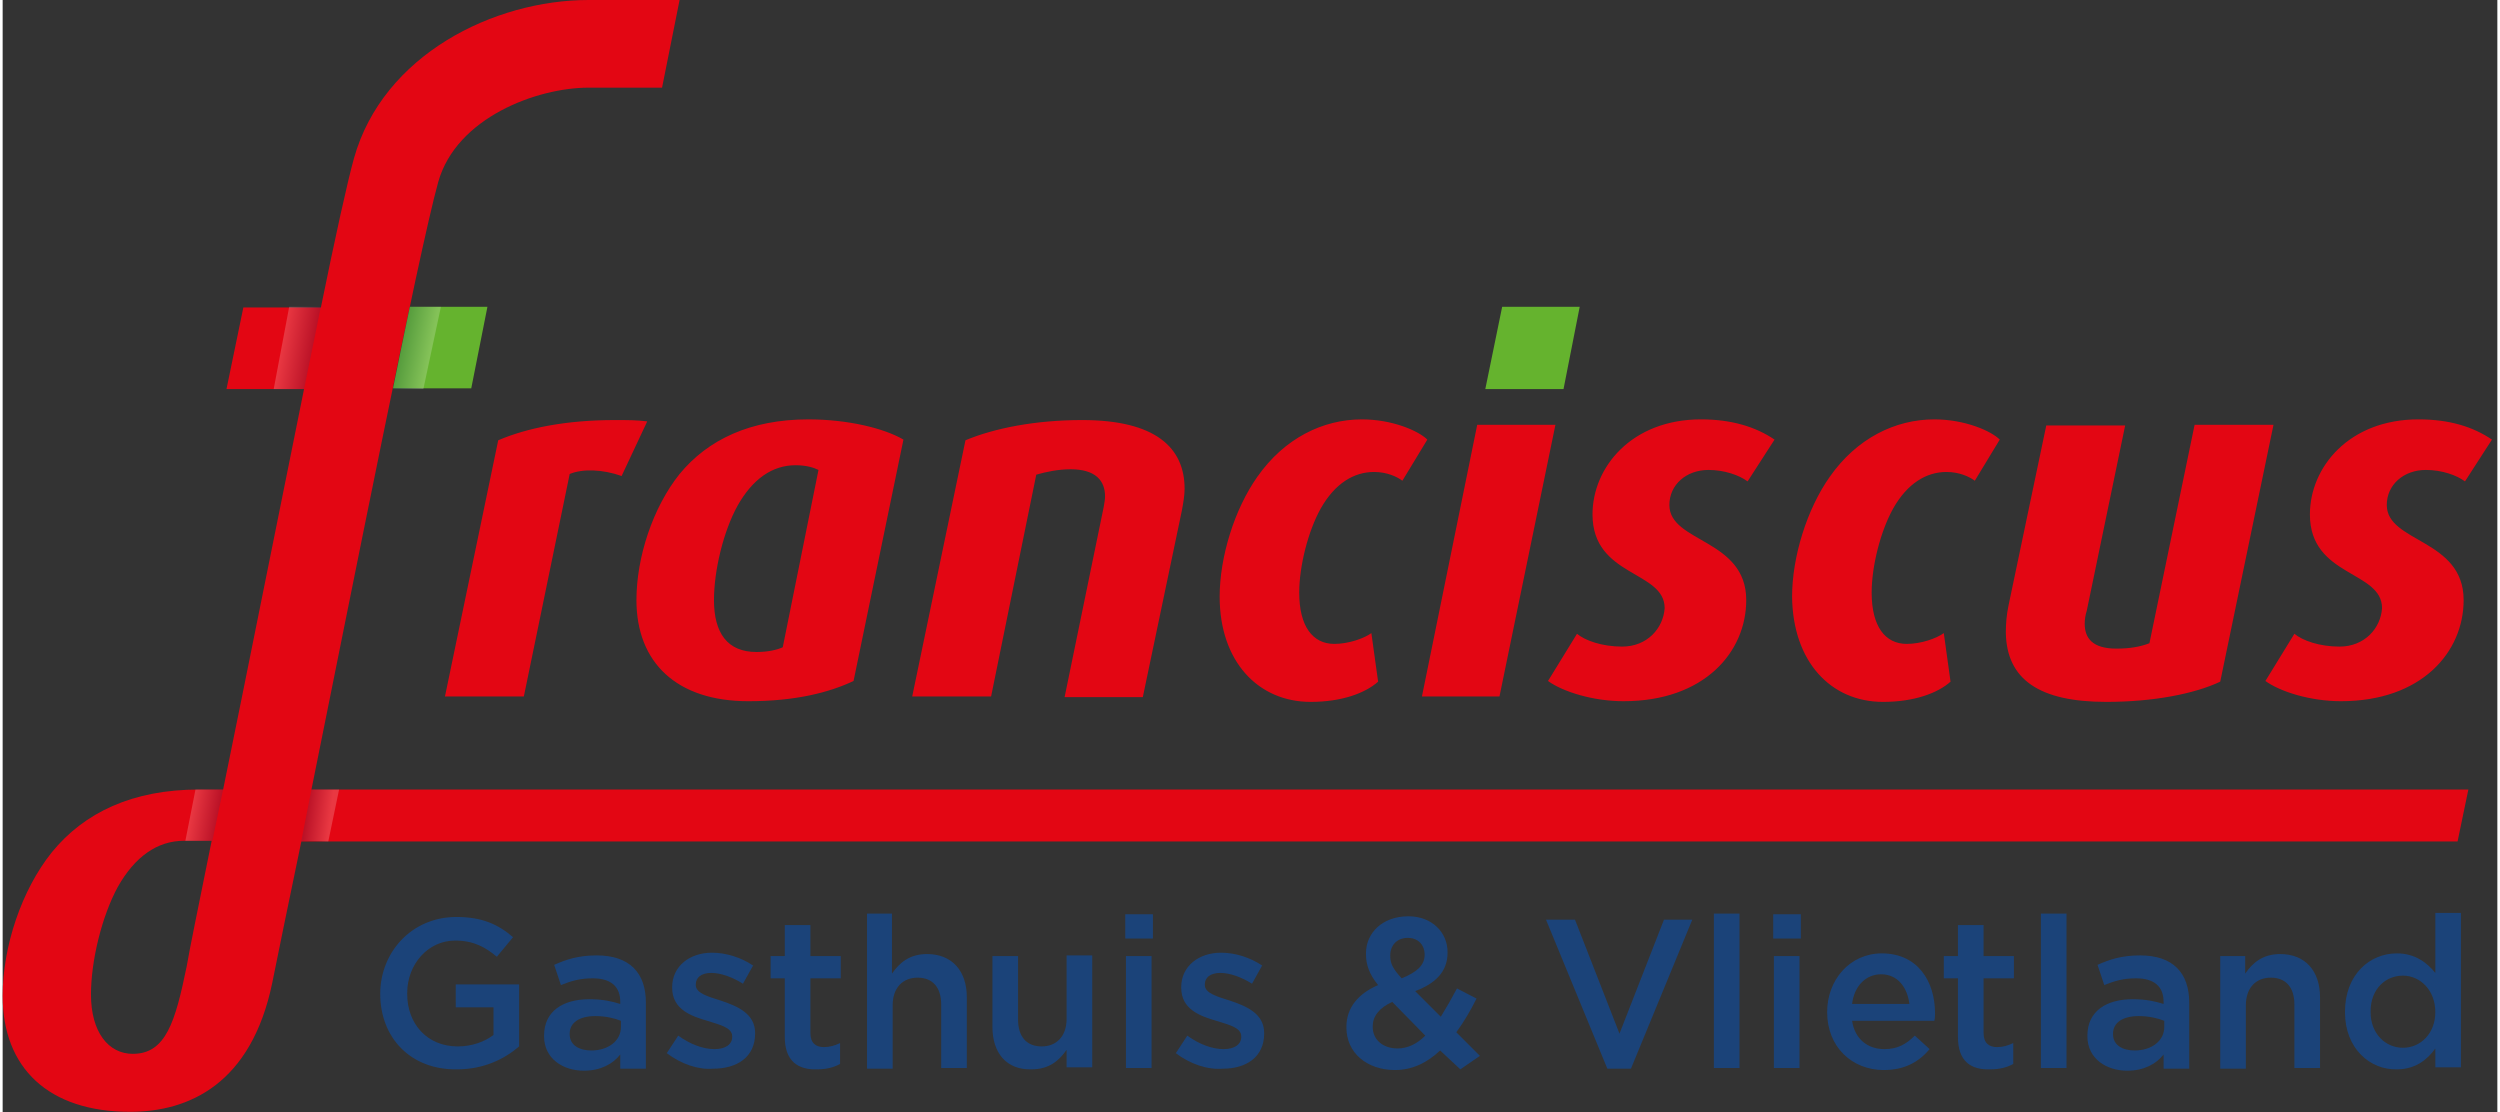 <svg xmlns="http://www.w3.org/2000/svg" id="Laag_1" viewBox="0.0 0.0 370.0 165.0" width="200" height="89">
  <rect x="0.0" y="0.0" width="370.0" height="165.0" fill="#333333" stroke="none"/>
  <style>
    .st1{fill:#1b4379}.st2{fill:#65b32e}
  </style>
  <path fill="#e30613" d="M278.9 104.1c4.6 0 8.1-1.3 10-3l-1-7.2c-1.1.8-3.4 1.6-5.5 1.6-3.2 0-5.2-2.6-5.2-7.6 0-3.9 1.3-9.1 3.2-12.5 2.1-3.7 4.9-5.4 7.9-5.4 1.9 0 3.4.7 4.2 1.3l3.7-6.1c-1.3-1.3-5.2-3-9.7-3-5.8 0-11.5 2.8-15.5 8.5-3.4 4.8-5.6 11.9-5.6 17.8.1 9.6 5.7 15.6 13.5 15.6zm-38.7-8.2c-3 0-5.5-.9-6.7-1.9l-4.3 7c2.2 1.6 6.7 3 11.2 3 12 0 18.2-7.3 18.2-15 0-9.1-11.4-8.5-11.4-14.1 0-3 2.5-5.2 5.8-5.2 2.4 0 4.6.8 5.8 1.7l4-6.2c-2.8-1.9-6.4-3-10.9-3-10.3 0-16.1 7.1-16.1 14.1 0 9.3 10.7 8.3 10.7 13.9-.2 3-2.6 5.7-6.3 5.7zm71.8 8.2c7 0 13.1-1.2 16.9-3l7.9-38.1h-11.7l-6.7 32.4c-1.3.5-2.8.8-4.9.8-3.6 0-4.7-1.6-4.7-3.7 0-.6.1-1.3.3-1.9l5.7-27.5h-11.7l-5.6 26.7c-.3 1.4-.4 2.8-.4 4 .1 7 5 10.3 14.9 10.3zm-90-.8l8.3-40.3h-11.6l-8.2 40.3H222zm124.6-7.4c-3 0-5.5-.9-6.7-1.9l-4.3 7c2.2 1.6 6.7 3 11.2 3 12 0 18.2-7.3 18.2-15 0-9.1-11.4-8.5-11.4-14.1 0-3 2.5-5.2 5.8-5.2 2.4 0 4.6.8 5.8 1.7l4-6.2c-2.8-1.9-6.3-3-10.9-3-10.3 0-16.1 7.1-16.1 14.1 0 9.3 10.7 8.3 10.7 13.9-.2 3-2.6 5.7-6.3 5.7zM64.6 27c2.7-9.6 14.7-14 22.3-14h10.9l2.6-13H86.9c-14 0-30.5 8.1-34.8 23.5-1 3.6-2.8 11.8-4.9 22.1H35.7l-2.5 12.1h11.5c-4 19.7-8.7 43.3-12 59.4h-3.6c-9.8 0-17 3.4-21.8 9.3-4.5 5.6-7.3 14-7.3 21.3 0 10.7 6.8 17.2 18.9 17.2 8.7 0 18-4.1 21.1-19.2 1.5-7.5 1.5-7.3 4.3-20.9h319.8l1.6-7.7H45.8C51.5 88.9 61.7 37.4 64.6 27zM27.3 143.3c-1.7 8.3-3.1 13-8 13-3.6 0-6.2-3.2-6.2-8.8 0-5 1.6-11.6 4-16 2.5-4.4 5.8-6.8 9.8-6.8H31c-2.3 11.4-3.2 15.7-3.7 18.6zM194 104.1c4.6 0 8.1-1.3 10-3l-1-7.2c-1.1.8-3.4 1.6-5.5 1.6-3.2 0-5.2-2.6-5.2-7.6 0-3.9 1.3-9.1 3.2-12.5 2.1-3.7 4.9-5.4 7.9-5.4 1.9 0 3.4.7 4.2 1.3l3.7-6.1c-1.3-1.3-5.2-3-9.7-3-5.8 0-11.5 2.8-15.5 8.5-3.4 4.8-5.6 11.9-5.6 17.8 0 9.6 5.7 15.6 13.5 15.6zM94 89c0 9.3 6 15 16.6 15 7 0 12-1.3 15.6-3l7.4-35.8c-2.9-1.7-8.3-3-14.1-3-8.6 0-14.9 3-19.1 8.1-4 5-6.4 12.4-6.4 18.7zm15-14c2.2-3.9 5.1-6 8.6-6 1.7 0 2.8.4 3.4.7L115.7 96c-.9.4-2.2.7-3.9.7-4.3 0-6.3-2.8-6.3-7.7 0-4.4 1.4-10.2 3.5-14zm-35.5-9.7l-7.9 38h11.7l6.8-33c1.9-.8 4.9-.7 7.7.3l3.8-8.1c-1.6-.2-2.8-.2-4.8-.2-7.3 0-13.1 1.2-17.3 3zm79.8 5.1c1.4-.4 3.2-.8 5.1-.8 3.7 0 5.1 1.7 5.1 4 0 .5-.1 1-.2 1.6l-5.8 28.2h11.6l5.8-27.7c.2-1.1.4-2.2.4-3.2 0-6.1-4.3-10.2-15.2-10.2-6.9 0-13 1.2-17.3 3l-7.9 38h11.7l6.7-32.9z" />
  <path d="M56 147.4c0-6.2 4.7-11.4 11.3-11.4 3.8 0 6.2 1.1 8.4 3l-2.4 2.9c-1.7-1.4-3.4-2.4-6.2-2.4-4 0-7.1 3.5-7.1 7.8v.1c0 4.5 3 7.8 7.5 7.8 2.1 0 4-.7 5.3-1.7v-4.1h-5.6V146h9.4v9.2c-2.2 1.9-5.3 3.4-9.2 3.4-6.9.1-11.4-4.7-11.4-11.2zM91.6 158.4v-2c-1.1 1.4-2.9 2.4-5.4 2.4-3.1 0-5.9-1.8-5.9-5.1v-.1c0-3.7 2.9-5.4 6.7-5.4 2 0 3.3.3 4.6.7v-.3c0-2.3-1.4-3.5-4.1-3.5-1.9 0-3.2.4-4.7 1l-1-3c1.8-.8 3.6-1.4 6.3-1.4 4.9 0 7.3 2.6 7.3 7v9.8h-3.8zm.1-7c-1-.4-2.3-.7-3.8-.7-2.4 0-3.8 1-3.8 2.6v.1c0 1.6 1.4 2.4 3.2 2.4 2.5 0 4.4-1.4 4.4-3.5v-.9zM98.5 156.2l1.7-2.6c1.8 1.3 3.7 2 5.4 2 1.6 0 2.6-.7 2.6-1.8v-.1c0-1.3-1.8-1.7-3.7-2.3-2.4-.7-5.2-1.7-5.2-4.9v-.1c0-3.1 2.6-5.1 5.9-5.1 2.1 0 4.3.7 6.1 1.9l-1.5 2.7c-1.6-1-3.3-1.6-4.7-1.6-1.5 0-2.3.7-2.3 1.7v.1c0 1.2 1.8 1.7 3.7 2.3 2.4.8 5.1 1.9 5.1 4.8v.1c0 3.5-2.7 5.2-6.2 5.2-2.2.2-4.8-.7-6.9-2.3zM116 153.8v-8.7h-2.1v-3.3h2.1v-4.6h3.8v4.6h4.5v3.3h-4.5v8.1c0 1.5.8 2.1 2 2.1.8 0 1.6-.2 2.4-.6v3.1c-.9.5-2 .8-3.4.8-2.8.1-4.8-1.2-4.8-4.8zM128.1 135.5h3.8v8.9c1.1-1.6 2.6-2.9 5.2-2.9 3.7 0 5.9 2.5 5.9 6.4v10.5h-3.8V149c0-2.6-1.3-4-3.5-4s-3.7 1.5-3.7 4.1v9.4h-3.8v-23zM146.8 152.3v-10.5h3.8v9.4c0 2.6 1.3 4 3.5 4s3.7-1.5 3.7-4.1v-9.4h3.8v16.6h-3.8v-2.6c-1.1 1.6-2.6 2.9-5.2 2.9-3.7.1-5.8-2.4-5.8-6.3zM166.5 135.6h4.1v3.6h-4.1v-3.6zm.1 6.2h3.8v16.6h-3.8v-16.6zM174 156.2l1.7-2.6c1.8 1.3 3.7 2 5.4 2 1.6 0 2.6-.7 2.6-1.8v-.1c0-1.3-1.8-1.7-3.7-2.3-2.4-.7-5.2-1.7-5.2-4.9v-.1c0-3.1 2.6-5.1 5.9-5.1 2.1 0 4.3.7 6.1 1.9l-1.5 2.7c-1.6-1-3.3-1.6-4.7-1.6-1.5 0-2.3.7-2.3 1.7v.1c0 1.2 1.8 1.7 3.7 2.3 2.4.8 5.1 1.9 5.1 4.8v.1c0 3.5-2.7 5.2-6.1 5.2-2.3.2-4.9-.7-7-2.3zM213.2 155.8c-1.9 1.8-4.1 2.9-6.7 2.9-4.1 0-7.2-2.5-7.2-6.3v-.1c0-2.8 1.7-4.9 4.7-6.2-1.3-1.6-1.8-3-1.8-4.6v-.1c0-3 2.4-5.5 6.3-5.5 3.5 0 5.8 2.4 5.8 5.3v.1c0 2.9-1.9 4.6-4.8 5.7l3.8 3.8c.8-1.3 1.6-2.7 2.4-4.2l2.9 1.5c-.9 1.8-1.9 3.5-3 5l3.5 3.5-2.9 2-3-2.8zm-2.2-2.2l-4.9-5c-2 .9-2.9 2.2-2.9 3.6v.1c0 1.9 1.5 3.2 3.7 3.2 1.5 0 2.9-.7 4.1-1.9zm-.1-12c0-1.5-1-2.5-2.5-2.5-1.6 0-2.6 1.1-2.6 2.6v.1c0 1.1.4 1.9 1.7 3.3 2.2-.9 3.4-1.9 3.4-3.5zM228.9 136.4h4.3l6.6 16.9 6.6-16.9h4.2l-9.1 22.1H238l-9.1-22.1zM253.8 135.5h3.8v22.9h-3.8v-22.9zM262.6 135.6h4.1v3.6h-4.1v-3.6zm.1 6.2h3.8v16.6h-3.8v-16.6zM270.6 150.1c0-4.8 3.4-8.7 8.1-8.7 5.3 0 7.9 4.1 7.9 8.9 0 .3 0 .7-.1 1.1h-12.2c.4 2.7 2.3 4.2 4.8 4.2 1.9 0 3.2-.7 4.5-2l2.2 2c-1.6 1.9-3.7 3.1-6.8 3.1-4.7 0-8.4-3.4-8.4-8.6zm12.2-1.2c-.3-2.4-1.7-4.4-4.2-4.4-2.3 0-4 1.8-4.3 4.4h8.5zM290 153.8v-8.7h-2.1v-3.3h2.1v-4.6h3.8v4.6h4.5v3.3h-4.5v8.1c0 1.5.8 2.1 2 2.1.8 0 1.6-.2 2.4-.6v3.1c-.9.5-2 .8-3.4.8-2.9.1-4.8-1.2-4.8-4.8zM302.3 135.5h3.8v22.9h-3.8v-22.9zM320.5 158.4v-2c-1.1 1.4-2.9 2.4-5.4 2.4-3.1 0-5.9-1.8-5.9-5.1v-.1c0-3.7 2.9-5.4 6.7-5.4 2 0 3.3.3 4.6.7v-.3c0-2.3-1.4-3.5-4.1-3.5-1.9 0-3.2.4-4.7 1l-1-3c1.8-.8 3.6-1.4 6.3-1.4 4.9 0 7.3 2.6 7.3 7v9.8h-3.8zm.1-7c-1-.4-2.3-.7-3.8-.7-2.4 0-3.8 1-3.8 2.6v.1c0 1.6 1.4 2.4 3.2 2.4 2.5 0 4.4-1.4 4.4-3.5v-.9zM328.8 141.8h3.8v2.6c1.1-1.6 2.6-2.9 5.2-2.9 3.7 0 5.9 2.5 5.9 6.4v10.5h-3.8V149c0-2.6-1.3-4-3.5-4s-3.7 1.5-3.7 4.1v9.4h-3.8v-16.7zM347.4 150.1c0-5.6 3.7-8.7 7.7-8.7 2.7 0 4.5 1.4 5.7 2.9v-8.9h3.8v22.9h-3.8v-2.8c-1.2 1.7-3 3.1-5.7 3.1-3.9.1-7.7-3-7.7-8.5zm13.4 0c0-3.3-2.3-5.4-4.8-5.4-2.6 0-4.8 2-4.8 5.3v.1c0 3.2 2.2 5.3 4.8 5.3 2.6 0 4.8-2.1 4.8-5.3z" class="st1" />
  <path d="M60.4 45.5c-.8 3.7-1.6 7.8-2.5 12.1h11.6l2.4-12.1H60.4zM231.5 57.7h-11.6l2.5-12.2h11.5z" class="st2" />
  <linearGradient id="SVGID_1_" x1="27.902" x2="31.835" y1="120.558" y2="121.207" gradientUnits="userSpaceOnUse">
    <stop offset="0" stop-color="#fff" />
    <stop offset="1" stop-color="#1b4379" />
  </linearGradient>
  <path fill="url(#SVGID_1_)" d="M31.1 124.7h-4l1.5-7.6h4.1z" opacity=".2" />
  <linearGradient id="SVGID_2_" x1="41.378" x2="45.911" y1="51.207" y2="51.955" gradientUnits="userSpaceOnUse">
    <stop offset="0" stop-color="#fff" />
    <stop offset="1" stop-color="#1b4379" />
  </linearGradient>
  <path fill="url(#SVGID_2_)" d="M44.7 57.7h-4.5l2.3-12.2h4.7z" opacity=".2" />
  <linearGradient id="SVGID_3_" x1="48.624" x2="45.093" y1="121.085" y2="120.638" gradientUnits="userSpaceOnUse">
    <stop offset="0" stop-color="#fff" />
    <stop offset="1" stop-color="#1b4379" />
  </linearGradient>
  <path fill="url(#SVGID_3_)" d="M44.3 124.7l4 .1 1.6-7.7h-4.1z" opacity=".2" />
  <linearGradient id="SVGID_4_" x1="63.391" x2="59.278" y1="51.974" y2="51.169" gradientUnits="userSpaceOnUse">
    <stop offset="0" stop-color="#fff" />
    <stop offset="1" stop-color="#1b4379" />
  </linearGradient>
  <path fill="url(#SVGID_4_)" d="M57.9 57.7h4.5L65 45.5h-4.6z" opacity=".2" />
</svg>